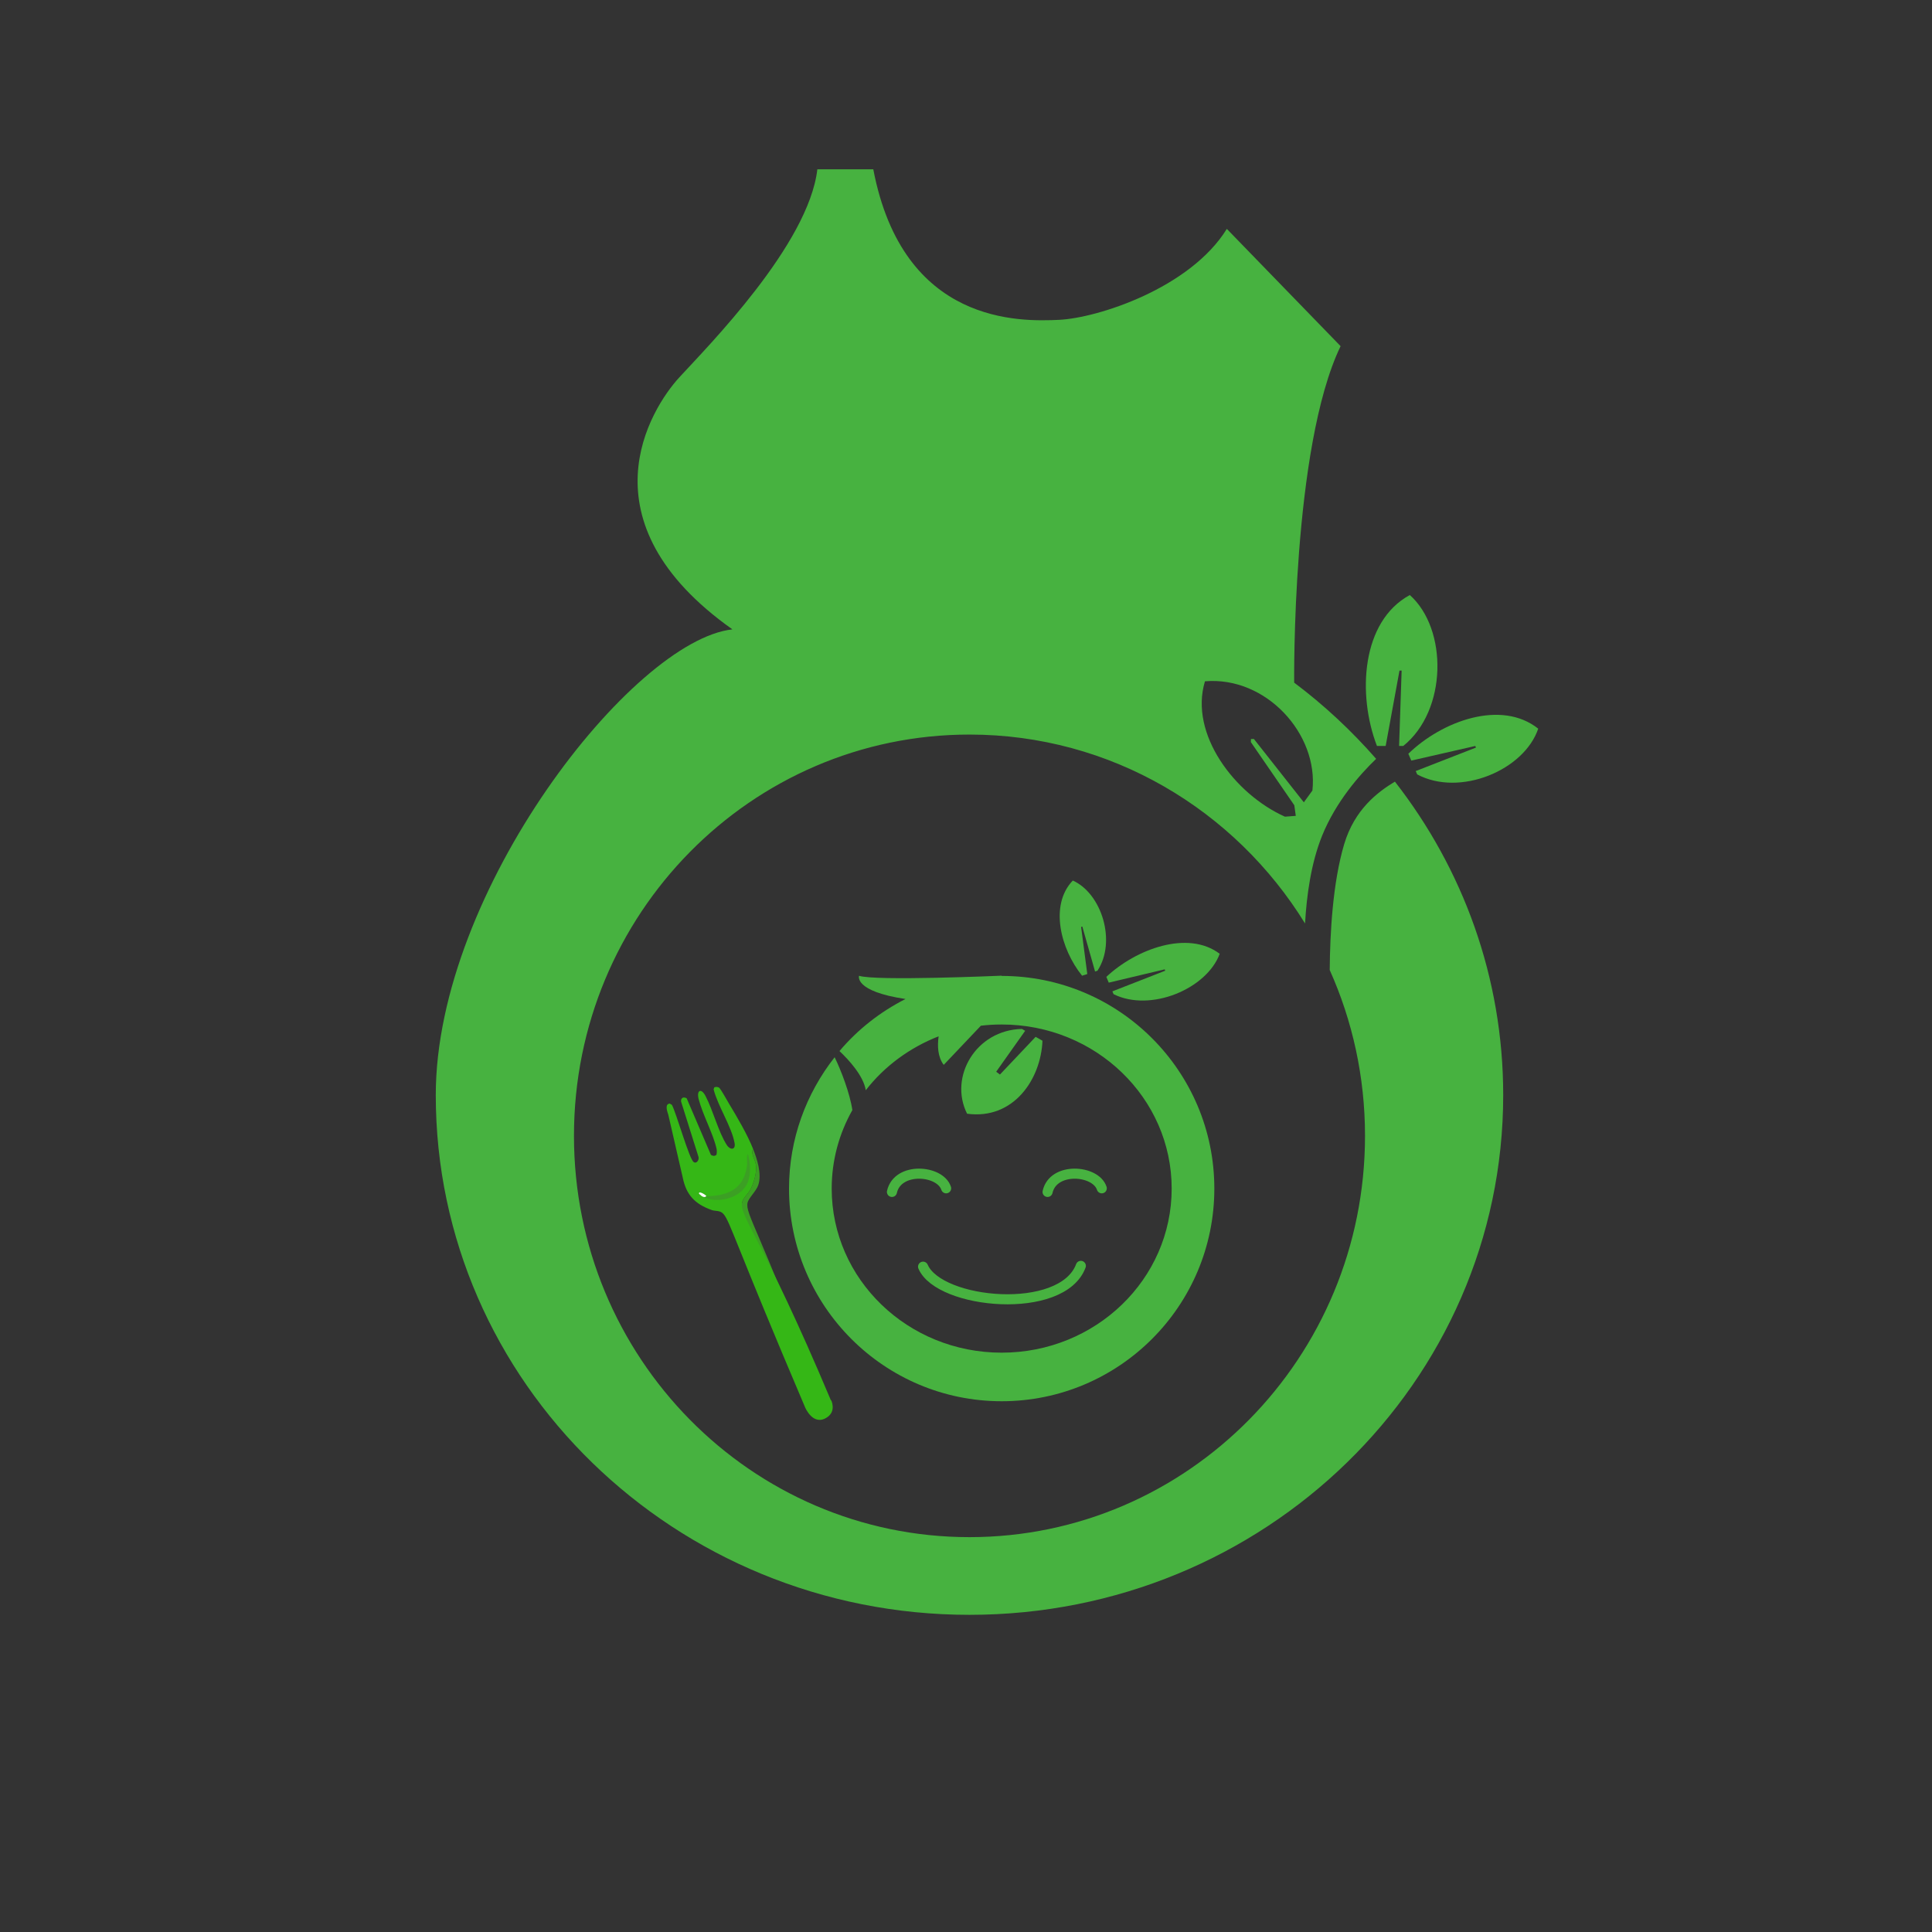 <?xml version="1.0" encoding="UTF-8"?>
<svg xmlns="http://www.w3.org/2000/svg" viewBox="0 0 144 144">
  <rect x="0" y="0" width="144" height="144" fill="#333333" stroke="none"/>
  <defs>
    <style>
      .cls-1 {
        fill: none;
        stroke: #47b240;
        stroke-linecap: round;
        stroke-miterlimit: 10;
        stroke-width: .75px;
      }

      .cls-2 {
        fill: #fff;
      }

      .cls-3 {
        fill: #35b716;
      }

      .cls-4 {
        fill: #47b240;
      }

      .cls-5 {
        fill: #3c9f24;
      }
    </style>
  </defs>
  <g id="_レイヤー_2" data-name="レイヤー 2">
    <path class="cls-4" d="M102.63,55.6c-1.47-3.82-1.17-9.29,2.45-11.25,2.84,2.54,2.8,8.6-.49,11.25h-.31l.19-5.62h-.16l-1.03,5.62h-.65Z"/>
    <path class="cls-4" d="M80.65,72.72c-1.59-1.97-2.45-5.25-.69-7.09,2.15.96,3.27,4.54,1.84,6.72l-.18.06-.95-3.35-.09.03.46,3.51-.38.12Z"/>
    <path class="cls-4" d="M77.7,77.56c-.11,2.87-2.15,5.92-5.62,5.45-1.37-2.74.65-6.24,4.09-6.32l.24.14-2.16,3.05.28.21,2.66-2.81.51.29Z"/>
    <path class="cls-4" d="M103.98,58.25c-1.34.81-3.02,2.1-3.79,4.66-.86,2.88-1.06,6.67-1.08,9.39,1.69,3.77,2.63,7.95,2.63,12.36,0,16.52-13.2,29.91-29.48,29.91s-29.48-13.39-29.48-29.91,13.2-29.91,29.48-29.91c10.55,0,19.8,5.63,25.01,14.08.12-2.07.44-4.49,1.28-6.56,1.02-2.51,2.78-4.52,4.02-5.71-1.83-2.09-3.87-4-6.11-5.68,0,0-.19-17.52,3.46-25.08l-8.48-8.74c-2.74,4.43-9.65,6.65-12.52,6.78s-11.61.39-13.83-11.22h-4.17c-.65,5.61-8.18,13.21-10.3,15.52-2.12,2.32-7.43,10.7,3.97,18.77,0,0,0,0,0,0-7.43.81-22.11,19.49-22.11,34.71,0,21.39,17.81,38.74,39.78,38.74s39.78-17.34,39.78-38.74c0-8.78-3.01-16.87-8.07-23.36ZM89.81,50.78c4.56-.39,8.47,3.94,8.01,8.14l-.64.88-3.72-4.72h-.22s-.01.23-.01.23l3.24,4.71.11.79-.81.06c-3.73-1.67-7.15-6.15-5.96-10.09Z"/>
    <path class="cls-4" d="M104.97,56.18c2.51-2.44,6.92-4.06,9.68-1.87-1.04,3.09-5.83,5.11-9.02,3.41l-.11-.25,4.49-1.75-.05-.12-4.77,1.09-.22-.51Z"/>
    <path class="cls-4" d="M82.45,72.82c2.22-2.09,6.09-3.52,8.46-1.73-.96,2.61-5.15,4.38-7.91,3.01l-.09-.21,3.94-1.54-.04-.1-4.17.99-.18-.43Z"/>
    <path class="cls-4" d="M74.66,72.72c-.07,0-.14.01-.22.01h.01s-9.2.4-10.42,0c0,0-.41,1.15,3.46,1.73-1.89.96-3.57,2.28-4.92,3.88.7.66,1.79,1.85,1.96,2.92,1.38-1.78,3.26-3.17,5.43-4.02-.1.71-.07,1.54.38,2.13l2.77-2.92c.51-.06,1.02-.09,1.55-.09,7,0,12.67,5.47,12.67,12.23s-5.67,12.23-12.67,12.23-12.67-5.47-12.67-12.23c0-2.12.56-4.11,1.54-5.85-.18-1.24-.84-2.96-1.32-3.94-2.12,2.7-3.4,6.09-3.4,9.79,0,8.75,7.1,15.85,15.85,15.85s15.85-7.1,15.85-15.85-7.1-15.85-15.85-15.85Z"/>
    <path class="cls-1" d="M66.48,88.84c.42-1.89,3.59-1.65,4.04-.27"/>
    <path class="cls-1" d="M78.08,88.84c.42-1.89,3.59-1.65,4.04-.27"/>
    <path class="cls-1" d="M80.56,94.35c-1.39,3.73-10.55,2.87-11.76.06"/>
    <ellipse class="cls-3" cx="50.66" cy="85.06" rx=".2" ry=".42"/>
  </g>
  <g id="_レイヤー_3" data-name="レイヤー 3">
    <g>
      <path class="cls-5" d="M60.2,103.13c-4.12-11.21-5.19-12.55-4.87-13.56.1-.32.4-.56.57-.85.29-.52.53-1.36.44-1.92-.07-.43-.4-.8-.21-1.17.3.76.66,1.87.39,2.69-.15.46-.72.96-.8,1.32-.2.84.99,2.17,5.04,13.28l-.55.21Z"/>
      <g>
        <path class="cls-3" d="M61.93,104.37c-5.16-12.27-6.92-13.8-6.6-14.8.1-.32.4-.56.57-.85.29-.52.53-1.36.44-1.92-.07-.43-.4-.8-.21-1.17-.43-1.08-1.19-2.37-1.8-3.38-.13-.22-.59-1.05-.72-1.17-.08-.07-.29-.1-.38-.02l-.04.14c.32,1.25,1.34,2.77,1.56,3.99.1.53-.32.55-.58.15-.63-.98-1.02-2.58-1.59-3.66-.32-.61-.67-.42-.51.23.31,1.2,1.08,2.56,1.34,3.72.02.08.04.41-.04.47-.16.09-.24.05-.38-.02l-1.81-4.22c-.24-.13-.43-.04-.42.23l1.3,4.13c.07.21-.13.55-.36.39-.33-.22-1.3-3.68-1.62-4.26l-.17-.1s-.06.02-.09.03c-.26.12-.07.61-.01.8l1.08,4.7c.26,1.28.9,1.96,2.16,2.41.28.1.62,0,.88.3.49.56.94,2.34,6.08,14.41,0,0,.6,1.45,1.65.73.69-.47.29-1.27.29-1.27ZM50.63,85.22c-.08-.11-.08-.25-.14-.36.03-.07.15-.08.16-.1.2.08.33.55-.02.46Z"/>
        <g>
          <path class="cls-5" d="M52.38,89.19c.22.08.2-.03.27-.03,1.8-.03,2.85-.67,3.04-2.4,0-.08-.06-.74.06-.73.21.68.26,1.76-.19,2.42-.65.95-2.24,1.26-3.18.74Z"/>
          <path class="cls-2" d="M52.38,89.19c-.11-.04-.18-.15-.27-.2-.1-.29.52.07.54.17-.07,0-.04.11-.27.03Z"/>
        </g>
      </g>
    </g>
  </g>
</svg>